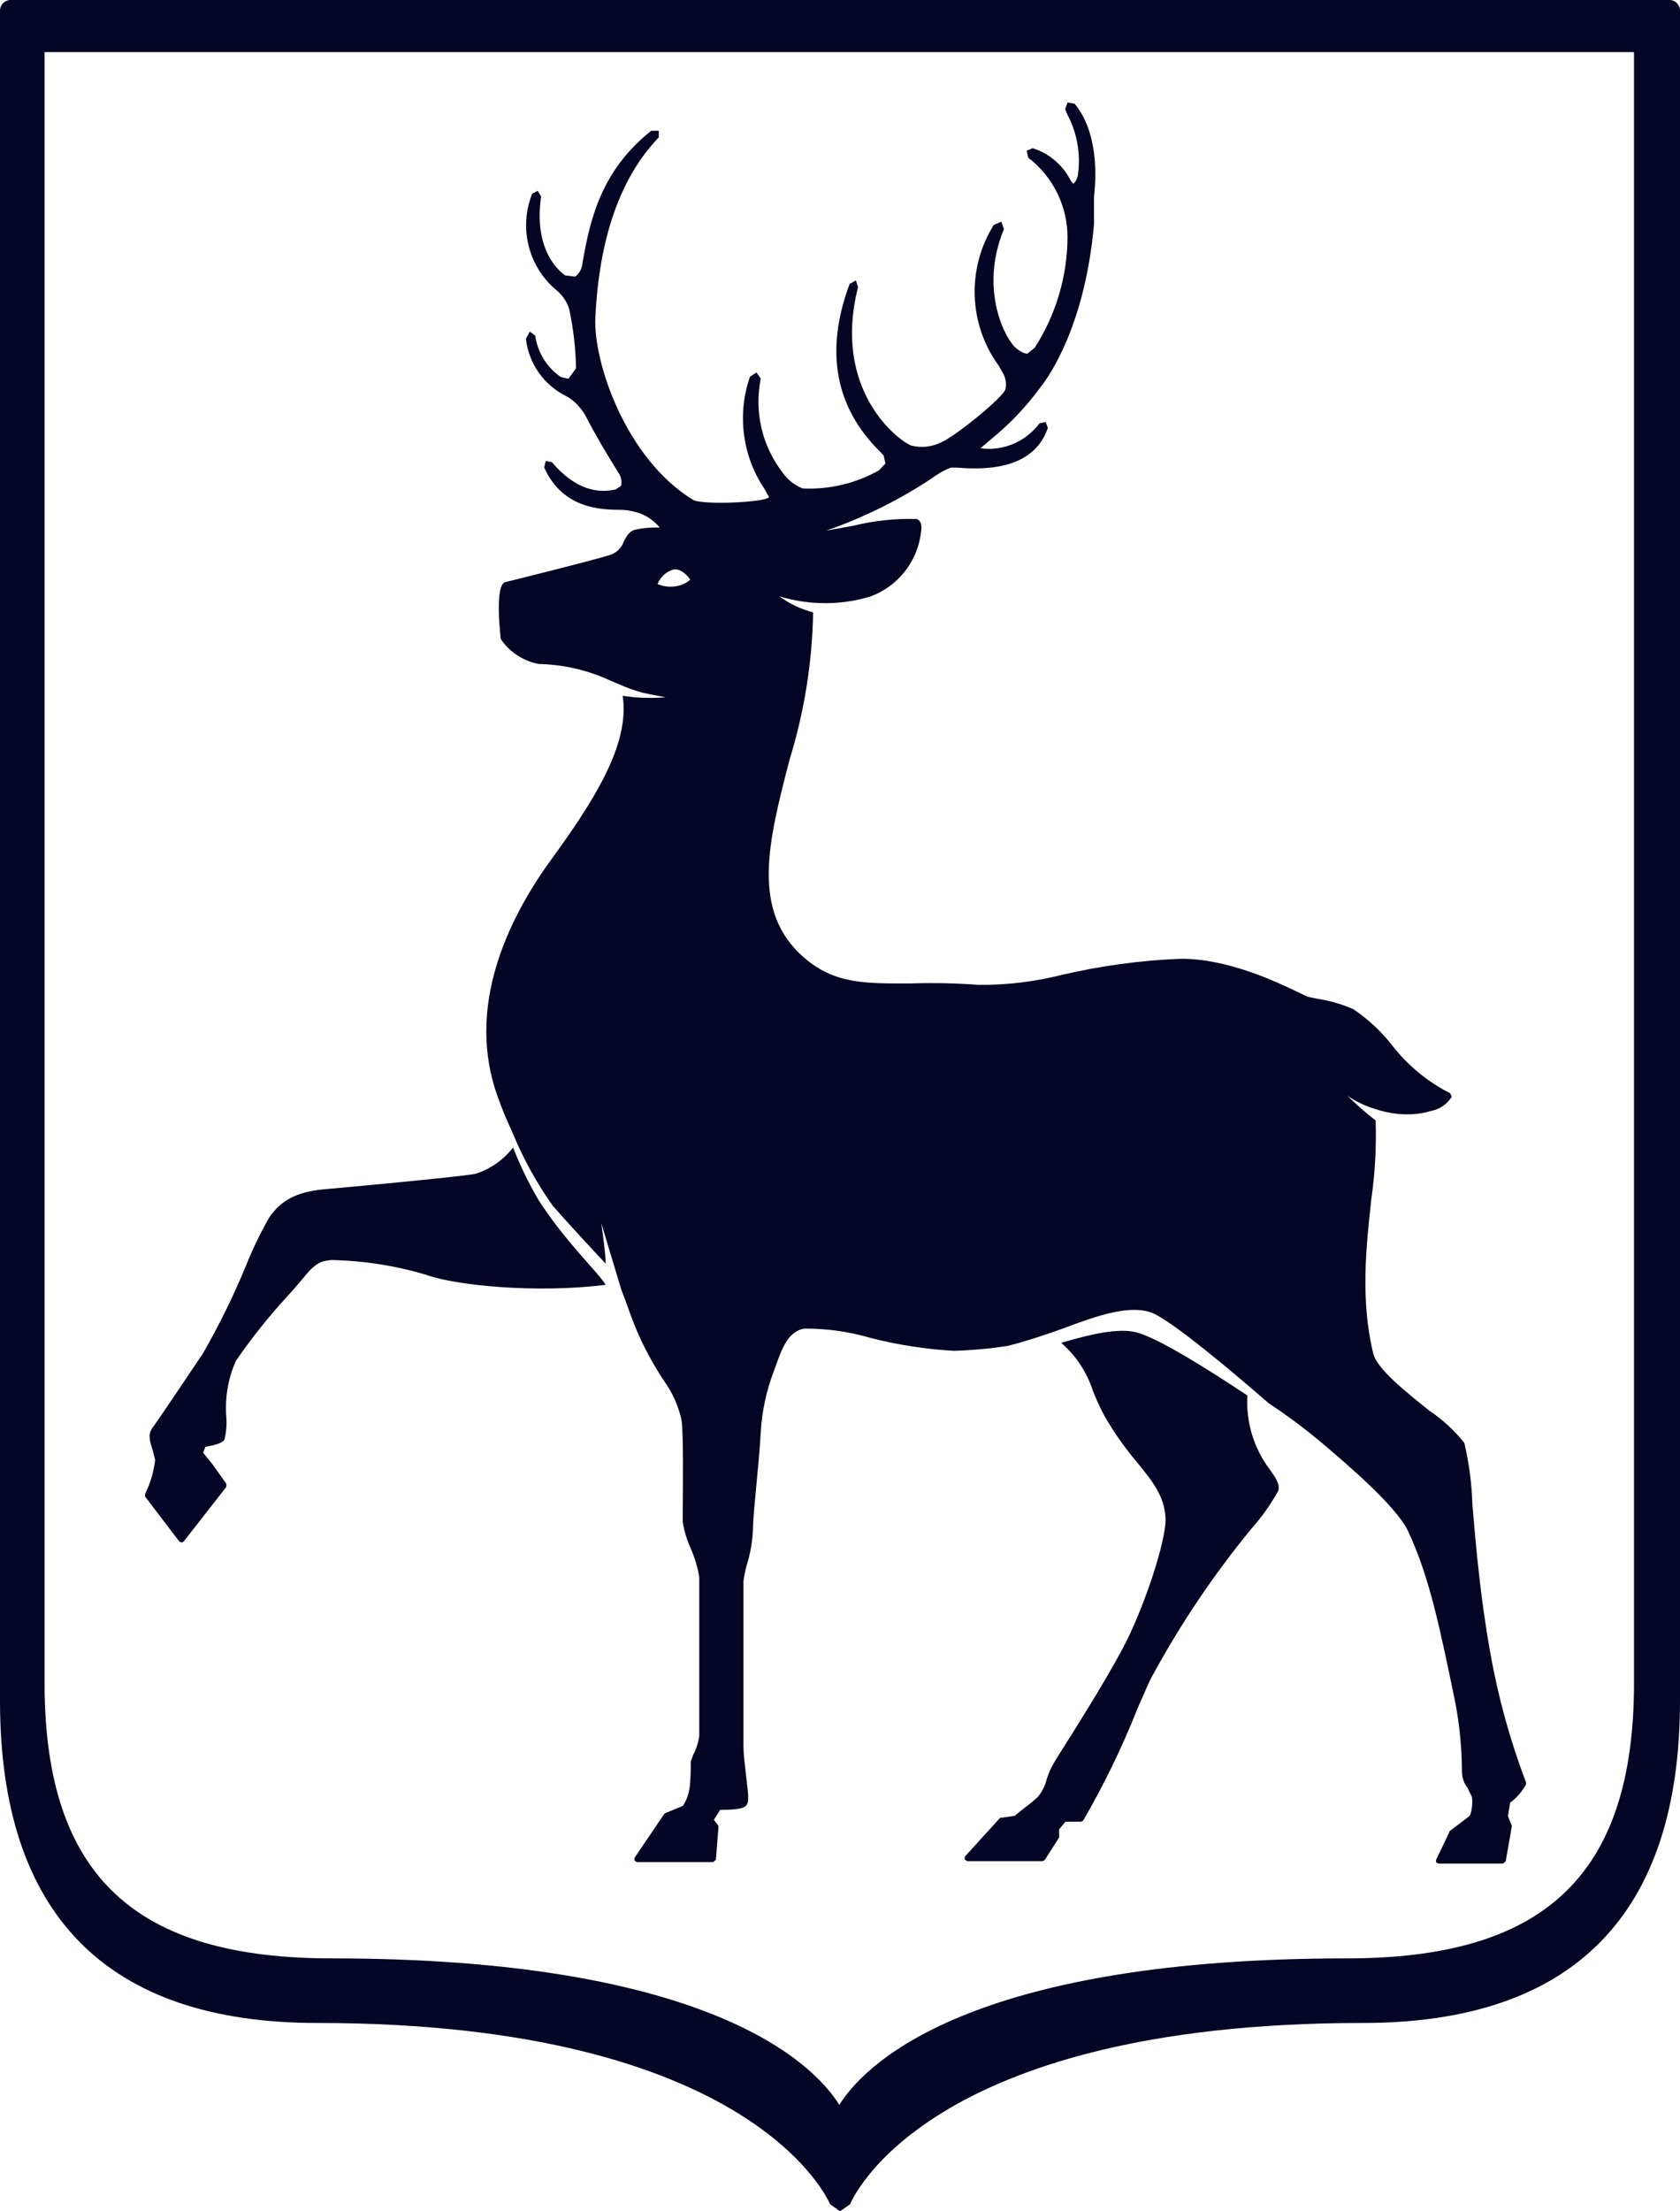 <svg width="76" height="100" viewBox="0 0 76 100" fill="none" xmlns="http://www.w3.org/2000/svg">
<path d="M24.372 54.284C23.922 53.519 23.533 52.718 23.21 51.891C22.776 52.456 22.18 52.873 21.502 53.084C20.821 53.221 14.995 53.756 14.945 53.756C13.919 53.836 12.857 54.002 12.154 55.101C11.758 55.799 11.41 56.523 11.113 57.27C10.554 58.625 9.907 59.941 9.176 61.21C9.176 61.21 7.153 64.233 6.909 64.551C6.665 64.869 6.787 65.194 6.909 65.592L7.017 66.018C6.957 66.555 6.804 67.076 6.565 67.558V67.681L8.114 69.713L8.215 69.756L8.308 69.713L10.238 67.24V67.096L9.614 66.221L9.191 65.693L9.291 65.425C9.8 65.346 10.095 65.23 10.152 65.1C10.236 64.772 10.265 64.433 10.238 64.095C10.168 63.221 10.316 62.344 10.669 61.543C11.368 60.526 12.138 59.559 12.972 58.651C13.216 58.383 13.445 58.123 13.754 57.754C14.356 56.995 14.643 57.031 14.988 56.981C16.446 57.009 17.894 57.235 19.292 57.653C20.598 58.13 24.271 58.499 27.4 58.101C27.098 57.581 25.606 56.193 24.372 54.284Z" fill="#050625"/>
<path d="M56.428 63.105C54.641 61.919 52.453 60.545 51.449 60.263C50.624 60.025 49.296 60.343 48.005 60.726C48.673 61.302 49.169 62.052 49.44 62.895C49.595 63.288 49.773 63.672 49.971 64.045C50.388 64.768 50.868 65.453 51.406 66.091C52.123 66.966 52.69 67.66 52.726 68.672C52.762 69.684 51.721 72.822 50.76 74.601C49.92 76.155 48.823 77.89 48.163 78.939C47.926 79.307 47.754 79.589 47.668 79.734C47.537 79.963 47.431 80.205 47.352 80.457C47.28 80.752 47.143 81.026 46.95 81.26C46.613 81.578 46.032 81.983 45.91 82.113L45.322 82.199H45.25L43.643 83.964V84.094L43.75 84.166H47.166L47.266 84.108L47.912 83.096V82.727L48.199 82.38C48.313 82.38 48.6 82.38 48.916 82.38L49.002 82.33C49.943 80.706 50.763 79.014 51.456 77.269C51.772 76.546 52.016 75.967 52.173 75.707C53.446 73.374 54.935 71.169 56.621 69.12C57.083 68.599 57.487 68.03 57.827 67.421C57.913 67.125 57.719 66.843 57.447 66.459C56.721 65.499 56.36 64.309 56.428 63.105Z" fill="#050625"/>
<path d="M38.004 100L37.552 99.682C37.516 99.602 34.158 91.483 14.349 91.483C4.829 91.483 5.68342e-05 86.581 5.68342e-05 76.907V0.492C-0.002 0.364 0.046 0.242 0.133 0.15C0.22 0.058 0.34 0.004 0.466 5.47843e-05H75.512C75.576 -0.001 75.64 0.011 75.7 0.035C75.76 0.06 75.814 0.096 75.859 0.142C75.905 0.188 75.941 0.242 75.965 0.302C75.989 0.362 76.001 0.427 76 0.492V76.907C76 86.581 71.171 91.483 61.651 91.483C41.749 91.483 38.492 99.602 38.456 99.682L37.996 100M2.016 2.357V76.104C2.016 84.99 6.271 88.562 15.009 88.562C31.511 88.562 36.626 93.03 37.968 95.185C39.331 93.016 44.468 88.562 60.926 88.562C69.672 88.562 73.919 84.99 73.919 76.104V2.357H2.016Z" fill="#050625"/>
<path d="M67.419 74.745C66.967 72.251 66.759 69.814 66.609 68.043C66.581 67.103 66.458 66.167 66.243 65.252C65.799 64.691 65.271 64.203 64.678 63.806C63.617 62.96 62.297 61.912 62.124 61.21C61.536 58.803 61.801 56.366 62.038 54.219C62.205 53.043 62.269 51.856 62.232 50.669C61.785 50.326 61.361 49.954 60.962 49.555C61.343 49.816 61.762 50.016 62.203 50.148C62.666 50.305 63.15 50.388 63.638 50.394C64.007 50.398 64.375 50.347 64.729 50.242C64.922 50.206 65.106 50.13 65.269 50.02C65.431 49.909 65.57 49.766 65.676 49.599L65.604 49.44C64.58 48.922 63.683 48.181 62.978 47.271C62.478 46.632 61.88 46.077 61.206 45.629C60.692 45.407 60.152 45.251 59.599 45.167L59.212 45.087C59.147 45.087 58.96 44.979 58.724 44.87C57.762 44.407 55.51 43.33 53.371 43.359C51.581 43.432 49.801 43.674 48.055 44.082C46.826 44.393 45.563 44.546 44.296 44.538C43.26 44.461 42.22 44.439 41.182 44.473C39.202 44.473 37.76 44.523 36.353 43.287C33.95 41.183 34.768 38.023 35.715 34.365C36.384 32.203 36.744 29.956 36.784 27.692C36.234 27.55 35.715 27.305 35.256 26.968C35.848 27.148 36.46 27.25 37.078 27.272C37.852 27.302 38.626 27.202 39.367 26.976C40.013 26.742 40.578 26.322 40.989 25.768C41.401 25.214 41.643 24.55 41.684 23.86C41.684 23.563 41.533 23.491 41.455 23.469C40.488 23.442 39.523 23.546 38.585 23.78L37.372 23.997C39.065 23.411 40.678 22.612 42.172 21.618C42.427 21.424 42.707 21.266 43.004 21.148H43.277C44.217 21.213 46.706 21.394 47.402 19.355L47.309 19.088L47.036 19.138L46.979 19.203C46.67 19.595 46.266 19.9 45.806 20.087C45.346 20.275 44.845 20.339 44.353 20.273L44.827 19.869C45.667 19.187 46.417 18.4 47.058 17.526C47.531 16.933 49.088 14.634 49.49 10.151C49.49 9.934 49.49 9.725 49.49 9.515C49.49 9.305 49.49 9.096 49.49 8.9C49.612 7.874 49.648 5.943 48.615 4.692L48.292 4.635L48.184 4.938L48.292 5.191C48.728 6.02 48.894 6.966 48.765 7.895C48.745 8.051 48.674 8.196 48.565 8.307L48.478 8.228L48.392 8.083C48.033 7.42 47.431 6.924 46.714 6.702L46.441 6.818L46.52 7.136C47.073 7.559 47.521 8.106 47.829 8.733C48.136 9.361 48.295 10.052 48.292 10.751C48.278 12.518 47.763 14.244 46.807 15.726L46.477 15.993C46.355 15.993 46.204 15.935 45.96 15.74C45.523 15.393 44.267 13.152 45.415 10.361L45.3 10.021L44.956 10.173C44.355 11.133 44.054 12.254 44.094 13.389C44.133 14.524 44.511 15.62 45.178 16.535L45.401 16.926C45.5 17.135 45.531 17.371 45.487 17.598C45.401 17.945 43.334 19.644 42.617 19.984C42.188 20.209 41.694 20.268 41.225 20.15C40.63 19.926 37.638 17.649 38.814 12.993L38.721 12.682L38.434 12.841C37.308 15.863 37.767 18.415 39.819 20.432L39.977 20.606L40.056 20.96L39.761 21.271C38.709 21.863 37.514 22.145 36.31 22.088C35.943 21.942 35.626 21.691 35.399 21.365C34.941 20.771 34.615 20.084 34.446 19.352C34.276 18.619 34.266 17.858 34.416 17.121L34.223 16.846L33.928 17.034C33.637 17.87 33.544 18.763 33.656 19.642C33.768 20.521 34.083 21.361 34.574 22.095L34.789 22.486C34.581 22.724 31.74 22.847 31.346 22.601C28.296 20.729 26.833 16.355 26.933 14.359C27.105 10.744 28.074 8.004 29.803 6.211V5.914H29.459C27.227 7.693 26.704 9.84 26.352 11.886C26.345 12.008 26.311 12.126 26.255 12.234C26.198 12.341 26.118 12.435 26.022 12.508L25.577 12.458C25.577 12.458 24.085 11.568 24.48 8.886L24.322 8.626L24.071 8.77C23.768 9.532 23.717 10.373 23.927 11.166C24.136 11.96 24.594 12.664 25.233 13.173L25.283 13.224C25.502 13.431 25.663 13.693 25.75 13.983C25.94 14.862 26.043 15.758 26.058 16.658L25.714 17.128L25.369 17.049C25.058 16.836 24.795 16.56 24.596 16.239C24.397 15.918 24.267 15.558 24.214 15.183L23.97 14.995L23.791 15.321C23.854 15.874 24.055 16.401 24.375 16.855C24.695 17.309 25.123 17.674 25.62 17.916L25.764 18.003C26.06 18.207 26.305 18.477 26.481 18.791C27.019 19.825 27.529 20.657 27.809 21.105L27.959 21.358C28.026 21.443 28.074 21.543 28.097 21.649C28.121 21.756 28.12 21.866 28.096 21.972L27.837 22.139C27.407 22.218 26.273 22.435 24.968 20.902L24.688 20.845L24.616 21.141C25.477 23.043 27.22 23.05 28.146 23.057C28.325 23.064 28.503 23.091 28.677 23.137C29.137 23.237 29.549 23.492 29.846 23.86C29.463 23.843 29.08 23.877 28.705 23.961C28.447 24.04 28.34 24.264 28.225 24.474C28.177 24.616 28.098 24.745 27.994 24.852C27.89 24.958 27.762 25.039 27.622 25.089C26.905 25.32 23.224 26.238 22.858 26.325C22.356 26.441 22.65 28.884 22.657 28.906C23.06 29.492 23.676 29.895 24.372 30.027C25.469 30.05 26.55 30.296 27.55 30.75L27.816 30.866L28.017 30.952C28.353 31.098 28.698 31.221 29.05 31.321C29.487 31.422 30.119 31.531 30.119 31.531C29.641 31.57 29.161 31.57 28.684 31.531L28.167 31.466C28.519 33.693 26.775 36.339 24.932 38.877C23.002 41.53 21.021 45.557 22.535 49.649C22.736 50.221 22.959 50.727 23.181 51.211C23.661 52.382 24.272 53.493 25.003 54.523C25.577 55.188 26.804 56.511 27.4 57.147C27.4 56.648 27.199 55.311 27.199 55.311L28.117 58.354C28.203 58.564 28.282 58.788 28.368 59.02C28.547 59.526 28.741 60.046 28.964 60.531C29.275 61.195 29.635 61.836 30.04 62.447C30.42 62.974 30.689 63.574 30.829 64.211C30.922 64.768 30.894 67.291 30.886 68.375V68.824C30.95 69.231 31.068 69.627 31.238 70.002C31.426 70.424 31.559 70.869 31.633 71.325V78.498C31.592 78.804 31.497 79.1 31.353 79.372L31.252 79.654C31.252 79.705 31.252 80.522 31.188 80.898C31.145 81.171 31.044 81.433 30.894 81.664L30.104 81.99L30.047 82.033L28.705 84.014V84.144L28.813 84.209H32.264L32.386 84.101L32.501 82.655V82.568L32.293 82.293L32.58 81.845C32.881 81.845 33.57 81.845 33.742 81.664C33.914 81.484 33.849 81.173 33.742 80.218C33.692 79.777 33.634 79.322 33.634 78.996V78.085C33.634 76.162 33.634 72.157 33.634 71.513C33.668 71.226 33.728 70.943 33.814 70.667C33.964 70.155 34.049 69.625 34.065 69.091C34.065 68.419 34.323 66.394 34.416 64.753C34.471 63.815 34.67 62.89 35.005 62.013C35.335 61.109 35.586 60.227 36.375 60.082C37.389 60.075 38.4 60.216 39.374 60.502C40.61 60.818 41.874 61.014 43.148 61.087C43.955 61.064 44.76 60.991 45.558 60.87C46.348 60.682 47.252 60.364 47.546 60.27C48.787 59.851 50.789 58.918 52.051 59.345C52.876 59.62 55.581 61.883 57.396 63.459C58.215 64 59.003 64.587 59.757 65.216C61.027 66.293 63.15 68.108 63.688 69.221C64.671 71.318 65.123 73.559 65.841 77.023C66.033 78.045 66.132 79.084 66.135 80.124C66.137 80.387 66.225 80.641 66.386 80.847L66.587 81.26C66.63 81.491 66.587 82.062 66.436 82.156L65.561 82.821V82.865L64.966 84.101V84.217L65.066 84.275H67.993L68.115 84.173L68.388 82.619V82.554L68.216 82.127L68.316 81.52C68.612 81.302 68.858 81.02 69.034 80.695V80.602C68.313 78.705 67.772 76.744 67.419 74.745ZM30.513 26.52C30.253 26.552 29.988 26.515 29.746 26.412C29.808 26.255 29.905 26.114 30.029 26C30.154 25.886 30.302 25.802 30.463 25.754C30.851 25.689 31.181 26.137 31.224 26.216C31.024 26.39 30.776 26.496 30.513 26.52Z" fill="#050625"/>
</svg>
